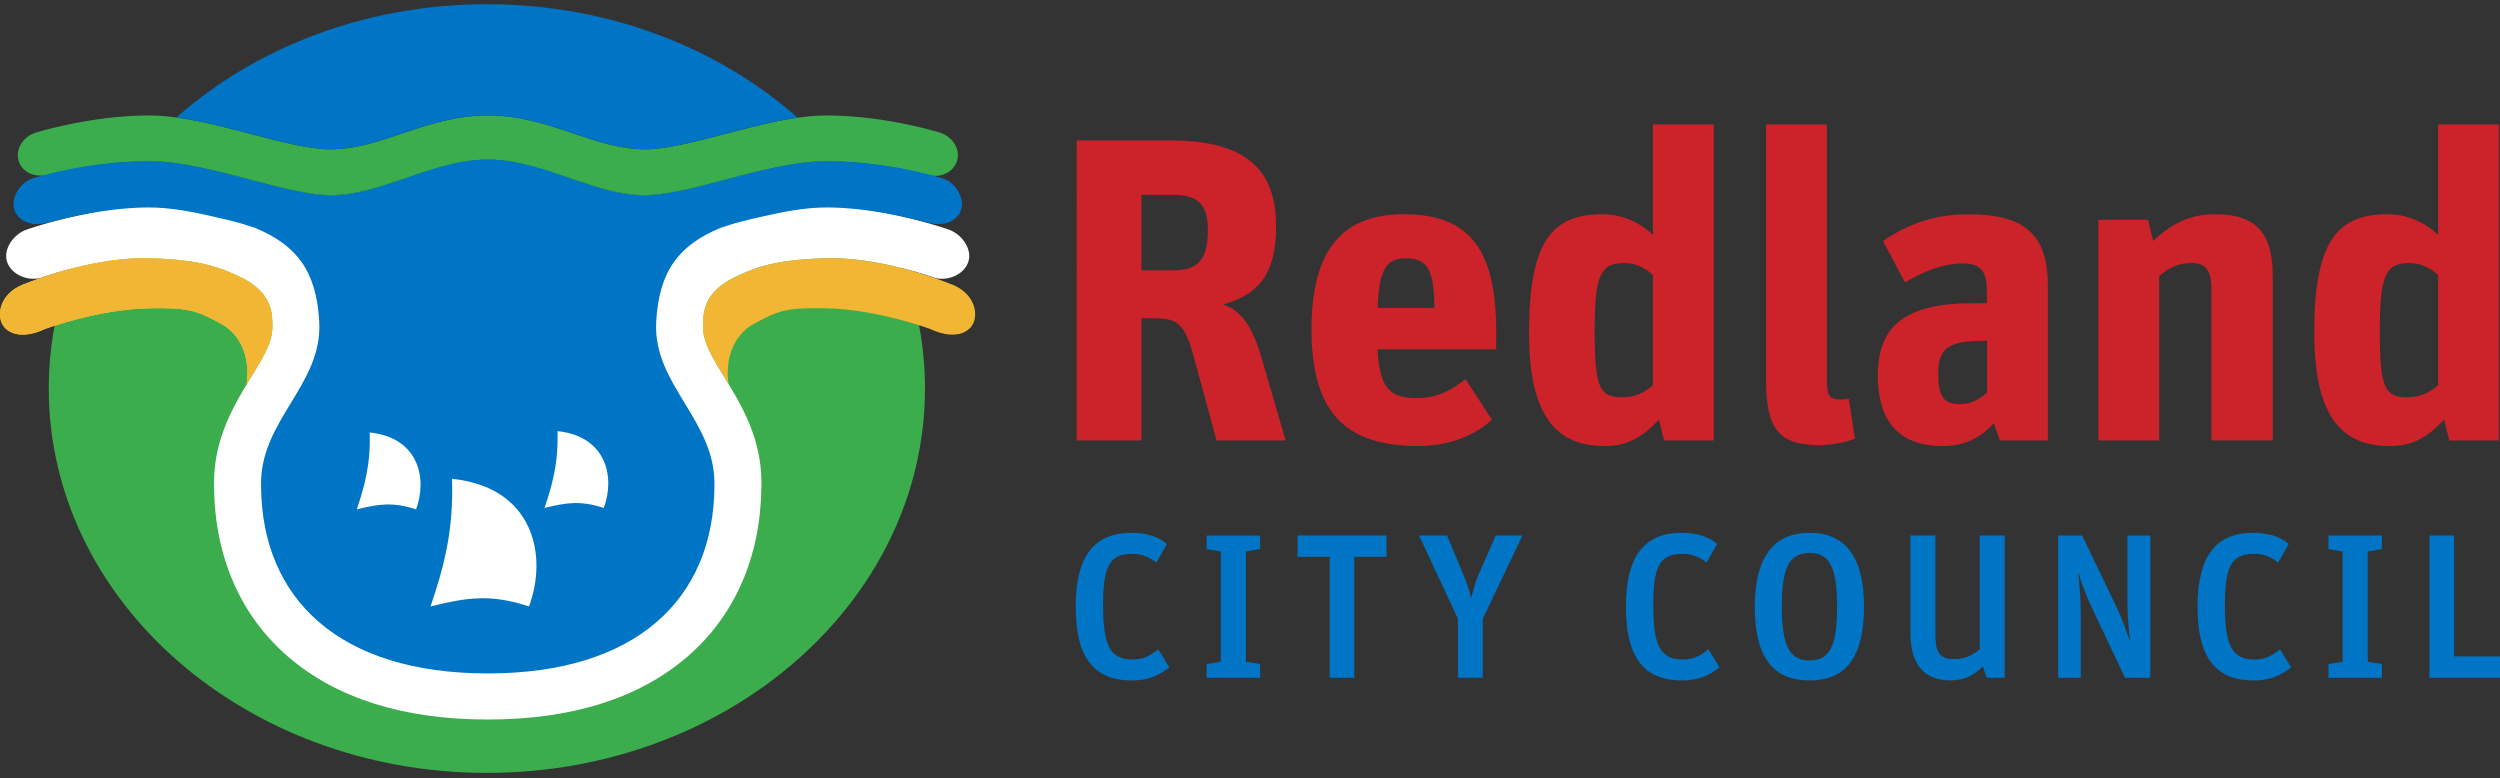 <?xml version="1.0" encoding="UTF-8"?>
<svg xmlns="http://www.w3.org/2000/svg" id="Layer_1" version="1.1" viewBox="0 0 1960 610">
  <rect x="0" y="0" width="1960" height="610" fill="#333333" stroke="none"/>
  <path d="M648.14,126.406c-15.667,0-32.669,2.984-49.946,6.989-6.754,1.492-13.547,3.102-20.34,4.908-4.947,1.296-9.855,2.631-14.685,3.966-21.792,5.654-42.093,10.68-57.642,10.68-19.004,0-36.791-5.968-55.56-12.29-9.66-3.259-19.476-6.557-29.764-9.149-12.368-3.691-24.658-6.4-37.655-6.4h-.275c-12.997,0-25.287,2.709-37.656,6.4-10.287,2.592-20.104,5.929-29.763,9.149-18.808,6.361-36.517,12.29-55.561,12.29-15.51,0-35.849-5.026-57.602-10.68-4.83-1.335-9.738-2.67-14.646-3.966-6.754-1.806-13.586-3.455-20.34-4.908-17.277-4.005-34.318-6.989-49.946-6.989-4.123,0-8.206.117-12.251.314-41.66,49.867-66.28,111.396-66.28,177.912,0,166.446,153.803,301.324,343.496,301.324s343.457-134.877,343.457-301.324c0-66.555-24.62-128.124-66.32-177.992-3.534-.157-7.107-.235-10.719-.235Z" style="fill: #3bad4c; fill-rule: evenodd;"></path>
  <path d="M382.587,125.109c12.997,0,25.326,2.71,37.656,6.4,10.287,2.592,20.104,5.93,29.763,9.149,18.769,6.361,36.556,12.29,55.561,12.29,15.549,0,35.849-5.026,57.641-10.68,4.83-1.335,9.738-2.67,14.686-3.966,6.753-1.806,13.546-3.455,20.339-4.908,17.277-4.005,34.279-6.989,49.946-6.989,27.25,0,53.676,4.83,70.403,8.678,4.83,1.06,7.657,1.806,7.657,1.806,10.405,3.259,21.203-1.492,24.03-10.641,2.867-9.11-3.219-19.122-13.625-22.381,0,0-43.035-13.351-88.465-13.351-24.423,0-52.184,7.264-79.081,14.332-23.991,6.283-46.608,12.212-63.531,12.212-19.005,0-36.792-5.969-55.561-12.29-20.772-7.029-42.289-14.254-67.419-14.254h-.275c-25.13,0-46.647,7.225-67.419,14.254-18.808,6.321-36.517,12.29-55.561,12.29-16.884,0-39.54-5.929-63.492-12.212-26.897-7.068-54.658-14.332-79.081-14.332-45.43,0-88.504,13.351-88.504,13.351-10.405,3.298-16.452,13.311-13.625,22.381,2.866,9.149,12.918,13.311,24.07,10.641,0,0,2.788-.746,7.617-1.806,16.766-3.848,43.153-8.678,70.442-8.678,15.667,0,32.669,2.984,49.946,6.989,6.754,1.492,13.586,3.102,20.34,4.908,4.947,1.296,9.816,2.631,14.646,3.966,21.753,5.654,42.132,10.68,57.602,10.68,19.044,0,36.753-5.968,55.561-12.29,9.659-3.259,19.476-6.557,29.763-9.149,12.369-3.69,24.659-6.4,37.656-6.4h.314Z" style="fill: #3bad4c;"></path>
  <path d="M743.673,179.964s-50.378-17.905-95.808-17.905c-24.384,0-52.184,6.361-79.042,13.861-23.991,6.675-46.608,14.332-63.531,14.332-19.005,0-36.753-6.361-55.522-13.036-20.693-7.421-42.132-15.078-67.144-15.157h-.549c-25.013.079-46.452,7.736-67.105,15.157-18.808,6.714-36.517,13.036-55.561,13.036-16.884,0-39.54-7.657-63.492-14.332-26.897-7.5-54.658-13.861-79.081-13.861-45.431,0-95.848,17.905-95.848,17.905-10.366,3.534-18.416,15.157-15.588,24.816,2.866,9.699,14.725,15.628,25.876,13.272,0,0,45.705-16.767,85.56-15.589,32.904.943,50.024,4.555,70.246,14.058,25.012,11.701,26.504,26.661,26.504,39.226s-6.597,23.324-17.041,40.443c-12.84,21.086-28.743,47.119-28.743,82.222v3.102c.55,55.051,20.733,101.266,58.349,133.582,37.852,32.512,90.429,49.003,156.238,49.003s118.346-16.531,156.198-49.003c37.616-32.316,57.76-78.531,58.349-133.582,0-1.06.039-2.081.039-3.102,0-35.103-15.903-61.175-28.743-82.222-10.483-17.119-17.041-27.917-17.041-40.443s1.492-27.525,26.504-39.226c20.183-9.503,37.342-13.115,70.207-14.058,39.815-1.178,85.599,15.589,85.599,15.589,11.112,2.317,22.97-3.573,25.798-13.272,2.866-9.62-5.223-21.282-15.589-24.816h-.039Z" style="fill: #fff; fill-rule: evenodd;"></path>
  <path d="M739.236,139.913c-9.62-2.945-45.941-13.507-91.371-13.507-24.384,0-52.184,7.342-79.042,14.449-23.991,6.322-46.608,12.33-63.531,12.33-19.005,0-36.753-6.047-55.522-12.408-20.693-7.068-42.132-15.589-67.144-15.667h-.549c-25.013.078-46.452,8.638-67.105,15.667-18.808,6.361-36.517,12.408-55.561,12.408-16.884,0-39.54-6.008-63.492-12.33-26.897-7.107-54.658-14.449-79.081-14.449-45.431,0-81.712,10.523-91.371,13.507-9.62,2.945-17.12,15.274-14.253,24.462,2.866,9.188,13.547,13.076,24.698,10.523,0,0,7.382-1.924,12.251-3.023,16.766-3.848,41.425-9.227,68.715-9.227,15.667,0,32.669,3.023,49.946,7.067,6.754,1.453,13.586,3.142,20.339,4.909,4.202,1.138,8.678,2.866,12.801,4.044,32.119,13.35,48.297,33.376,50.338,73.976,2.513,49.514-47.236,77.236-45.626,128.948.785,87.876,61.097,146.382,177.716,146.382s176.93-58.506,177.715-146.382c1.61-51.712-48.178-79.434-45.665-128.948,2.081-40.6,18.258-60.626,50.338-73.976,4.123-1.178,8.638-2.906,12.84-4.044,6.754-1.767,13.546-3.456,20.339-4.909,17.277-4.044,34.319-7.067,49.946-7.067,27.29,0,51.948,5.379,68.715,9.227,4.83,1.099,12.251,3.023,12.251,3.023,11.112,2.553,21.831-1.335,24.698-10.523,2.866-9.188-4.634-21.517-14.254-24.462h-.078Z" style="fill: #0074c5; fill-rule: evenodd;"></path>
  <path d="M193.287,301.452c1.099-1.806,2.12-3.495,3.18-5.262,10.484-17.119,17.042-27.917,17.042-40.443s-1.493-27.525-26.505-39.226c-20.221-9.503-37.341-13.115-70.246-14.058-23.481-.667-49.042,4.83-66.005,9.503-17.787,5.104-29.999,10.091-29.999,10.091-17.709,5.811-22.853,19.79-20.026,29.449,2.866,9.699,15.706,15.274,34.632,6.361,0,0,41.582-15.392,81.397-16.177,30.588-.55,37.028,1.374,56.582,12.133,17.512,9.62,22.695,29.527,19.947,47.629Z" style="fill: #ffcc4e; fill-rule: evenodd;"></path>
  <path d="M193.287,301.452c1.099-1.806,2.12-3.495,3.18-5.262,10.484-17.119,17.042-27.917,17.042-40.443s-1.493-27.525-26.505-39.226c-20.221-9.503-37.341-13.115-70.246-14.058-23.481-.667-49.042,4.83-66.005,9.503-17.787,5.104-29.999,10.091-29.999,10.091-17.709,5.811-22.853,19.79-20.026,29.449,2.866,9.699,15.706,15.274,34.632,6.361,0,0,41.582-15.392,81.397-16.177,30.588-.55,37.028,1.374,56.582,12.133,17.512,9.62,22.695,29.527,19.947,47.629Z" style="fill: #f1b634; fill-rule: evenodd;"></path>
  <path d="M571.297,301.452c-1.06-1.806-2.12-3.495-3.18-5.262-10.484-17.119-17.042-27.917-17.042-40.443s1.492-27.525,26.505-39.226c20.182-9.503,37.341-13.115,70.206-14.058,23.481-.667,49.004,4.83,66.006,9.503,17.787,5.104,29.959,10.091,29.959,10.091,17.748,5.811,22.892,19.79,20.026,29.449-2.867,9.699-15.706,15.274-34.632,6.361,0,0-41.543-15.392-81.398-16.177-30.588-.55-36.988,1.374-56.542,12.133-17.513,9.62-22.735,29.527-19.986,47.629h.078Z" style="fill: #f1b634; fill-rule: evenodd;"></path>
  <path d="M354.394,375.389c63.65,6.557,75.312,59.644,60.351,100.049-29.959-9.895-48.689-7.068-77.196,0,9.817-29.135,18.259-58.231,16.845-100.049Z" style="fill: #fff; fill-rule: evenodd;"></path>
  <path d="M289.88,339.068c38.323,3.966,45.352,35.968,36.321,60.273-18.023-5.929-29.292-4.241-46.491,0,5.89-17.552,10.995-35.064,10.131-60.273h.039Z" style="fill: #fff; fill-rule: evenodd;"></path>
  <path d="M437.048,338.009c38.323,3.966,45.352,35.928,36.321,60.233-18.023-5.929-29.292-4.241-46.451,0,5.89-17.552,10.994-35.064,10.13-60.233Z" style="fill: #fff; fill-rule: evenodd;"></path>
  <path d="M195.8,104.809c23.952,6.283,46.608,12.212,63.492,12.212,19.044,0,36.753-5.968,55.561-12.29,20.771-7.029,42.289-14.254,67.419-14.254h.275c25.13,0,46.647,7.225,67.419,14.254,18.769,6.322,36.556,12.29,55.56,12.29,16.924,0,39.541-5.929,63.532-12.212,18.808-4.947,38.048-9.973,56.307-12.565C563.13,37.312,476.981,3.308,381.723,3.308s-181.25,33.925-243.447,88.78c18.612,2.552,38.323,7.696,57.563,12.722h-.039Z" style="fill: #0074c5; fill-rule: evenodd;"></path>
  <path d="M844.115,110.11h73.78c60.233,0,82.572,24.03,82.572,67.34,0,38.598-14.878,53.794-41.618,61.254,15.235,4.752,23.677,19.28,30.47,42.643l18.608,63.963h-54.143l-18.259-66.987c-6.439-23.677-12.172-28.781-30.116-28.781h-10.484v95.768h-50.771V110.11h-.039ZM919.898,211.966c20.653,0,27.093-9.817,27.093-31.806,0-19.946-7.775-27.407-27.408-27.407h-24.698v59.213h25.052-.039Z" style="fill: #cc2229;"></path>
  <path d="M1028.187,257.986c0-65.299,27.1-90.036,72.41-90.036,52.11,0,72.41,28.428,72.41,92.039v13.86h-93.06c1.69,31.491,10.17,38.245,31.13,38.245,16.57,0,27.41-6.754,37.9-14.882l20.65,31.805c-12.53,11.859-32.83,20.654-57.52,20.654-57.88,0-83.92-26.74-83.92-91.724v.039ZM1079.987,241.416h44.68c-.67-27.761-4.04-38.912-22.34-38.912-15.24,0-20.97,7.774-22.34,38.912Z" style="fill: #cc2229;"></path>
  <path d="M1198.758,260.694c0-72.405,18.62-92.745,57.53-92.745,17.94,0,31.49,8.442,39.58,16.256v-86.62h47.71v247.726h-38.92l-4.04-16.256c-12.84,13.547-24.7,20.654-42.29,20.654-36.56,0-59.57-20.968-59.57-89.015ZM1295.908,301.962v-86.305c-5.07-4.752-12.53-9.463-22.34-9.463-18.97,0-23.37,9.463-23.37,53.793s4.05,51.438,21.32,51.438c11.15,0,18.26-4.044,24.39-9.463Z" style="fill: #cc2229;"></path>
  <path d="M1384.568,294.541V97.584h47.71v200.686c0,13.194,2.71,14.882,11.5,14.882,1.02,0,2.71,0,5.73-.353l4.76,31.137c-5.42,2.042-15.91,5.065-27.77,5.065-35.88,0-41.97-16.923-41.97-54.5l.04.039Z" style="fill: #cc2229;"></path>
  <path d="M1472.208,294.189c0-40.287,23.68-56.504,75.11-56.504h10.49v-6.439c0-17.277-3.06-24.698-19.28-24.698s-31.81,7.107-45,14.882l-17.28-32.473c18.97-12.84,39.58-20.968,66.99-20.968,43.31,0,62.28,15.235,62.28,55.836v121.487h-37.58l-4.75-13.546c-8.8,9.816-21.32,17.944-39.94,17.944-36.2,0-51.08-21.321-51.08-55.482l.04-.039ZM1557.849,307.735v-40.6h-2.36c-30.78,0-35.89,7.774-35.89,26.386,0,17.277,4.4,23.363,16.93,23.363,9.46,0,15.9-4.398,21.32-9.149Z" style="fill: #cc2229;"></path>
  <path d="M1645.129,172.347h38.92l4.04,16.57c12.84-12.172,27.09-20.968,48.73-20.968,29.45,0,45,12.526,45,47.708v129.615h-48.06v-118.778c0-16.57-6.09-20.3-15.91-20.3-10.48,0-16.92,3.73-25.05,10.17v128.948h-47.7v-172.926l.03-.039Z" style="fill: #cc2229;"></path>
  <path d="M1814.369,260.694c0-72.405,18.61-92.745,57.52-92.745,17.95,0,31.49,8.442,39.58,16.256v-86.62h47.71v247.726h-38.91l-4.05-16.256c-12.87,13.547-24.69,20.654-42.28,20.654-36.56,0-59.57-20.968-59.57-89.015ZM1911.469,301.962v-86.305c-5.06-4.752-12.52-9.463-22.34-9.463-18.96,0-23.36,9.463-23.36,53.793s4.04,51.438,21.32,51.438c11.15,0,18.26-4.044,24.38-9.463Z" style="fill: #cc2229;"></path>
  <path d="M843.33,475.91c0-39.658,14.175-58.192,43.859-58.192,11.78,0,21.439,3.22,27.722,8.717l-8.364,14.685c-5.143-4.201-11.112-6.95-18.69-6.95-18.533,0-23.049,10.641-23.049,40.64,0,31.295,5.497,42.25,23.363,42.25,8.403,0,14.528-3.534,19.829-8.049l8.717,14.174c-7.107,5.812-16.138,10.327-29.174,10.327-30.47,0-44.174-18.69-44.174-57.563l-.039-.039Z" style="fill: #0074c5;"></path>
  <path d="M946.009,520.594l11.112-1.767v-86.423l-11.112-1.925v-10.64h41.896v10.64l-11.112,1.925v86.423l11.112,1.767v10.798h-41.896v-10.798Z" style="fill: #0074c5;"></path>
  <path d="M1042.567,436.565h-25.33v-16.767h69.81v16.767h-25.32v94.787h-19.2v-94.787h.04Z" style="fill: #0074c5;"></path>
  <path d="M1143.007,485.097l-30.47-65.299h21.91l12.72,30.47c2.75,6.754,4.83,12.408,6.28,18.534,1.61-6.126,2.91-11.78,5.81-18.377l13.39-30.627h20.97l-31.1,65.299v46.255h-19.51v-46.255Z" style="fill: #0074c5;"></path>
  <path d="M1274.698,475.91c0-39.658,14.18-58.192,43.86-58.192,11.78,0,21.44,3.22,27.72,8.717l-8.36,14.685c-5.14-4.201-11.11-6.95-18.69-6.95-18.53,0-23.05,10.641-23.05,40.64,0,31.295,5.5,42.25,23.37,42.25,8.36,0,14.52-3.534,19.82-8.049l8.72,14.174c-7.11,5.812-16.14,10.327-29.17,10.327-30.47,0-44.18-18.69-44.18-57.563l-.04-.039Z" style="fill: #0074c5;"></path>
  <path d="M1375.768,475.91c0-39.187,14.85-58.192,42.88-58.192s42.72,18.691,42.72,57.721c0,39.658-14.02,58.034-42.56,58.034s-43.04-17.905-43.04-57.563ZM1440.288,475.753c0-30.156-5.5-42.25-21.6-42.25s-21.75,11.937-21.75,41.739c0,30.313,5.65,42.564,21.75,42.564s21.6-11.937,21.6-42.093v.04Z" style="fill: #0074c5;"></path>
  <path d="M1497.808,496.876v-77.078h19.52v77.236c0,13.546,2.59,19.672,14.84,19.672,9.5,0,15.94-4.202,19.98-7.736v-89.172h19.52v111.554h-14.18l-2.9-9.031c-5.66,5.968-13.55,11.112-25.48,11.112-17.75,0-31.3-9.503-31.3-36.596v.039Z" style="fill: #0074c5;"></path>
  <path d="M1613.569,419.839h18.84l27.1,56.424c4.35,9.031,7.89,19.005,10.32,26.583h.16c-.82-7.107-2.08-19.515-2.08-30.627v-52.38h17.9v111.553h-19.82l-25.13-53.205c-6.13-12.722-8.72-20.811-11.27-28.703h-.32c.83,6.597,2.08,19.515,2.08,32.905v49.003h-17.75v-111.553h-.03Z" style="fill: #0074c5;"></path>
  <path d="M1722.839,475.91c0-39.658,14.18-58.192,43.86-58.192,11.78,0,21.44,3.22,27.72,8.717l-8.36,14.685c-5.14-4.201-11.11-6.95-18.69-6.95-18.53,0-23.05,10.641-23.05,40.64,0,31.295,5.5,42.25,23.36,42.25,8.37,0,14.53-3.534,19.83-8.049l8.72,14.174c-7.11,5.812-16.14,10.327-29.18,10.327-30.47,0-44.17-18.69-44.17-57.563l-.04-.039Z" style="fill: #0074c5;"></path>
  <path d="M1825.519,520.594l11.11-1.767v-86.423l-11.11-1.925v-10.64h41.9v10.64l-11.11,1.925v86.423l11.11,1.767v10.798h-41.9v-10.798Z" style="fill: #0074c5;"></path>
  <path d="M1904.679,419.839h19.36v94.787h35.97v16.766h-55.29v-111.553h-.04Z" style="fill: #0074c5;"></path>
</svg>
